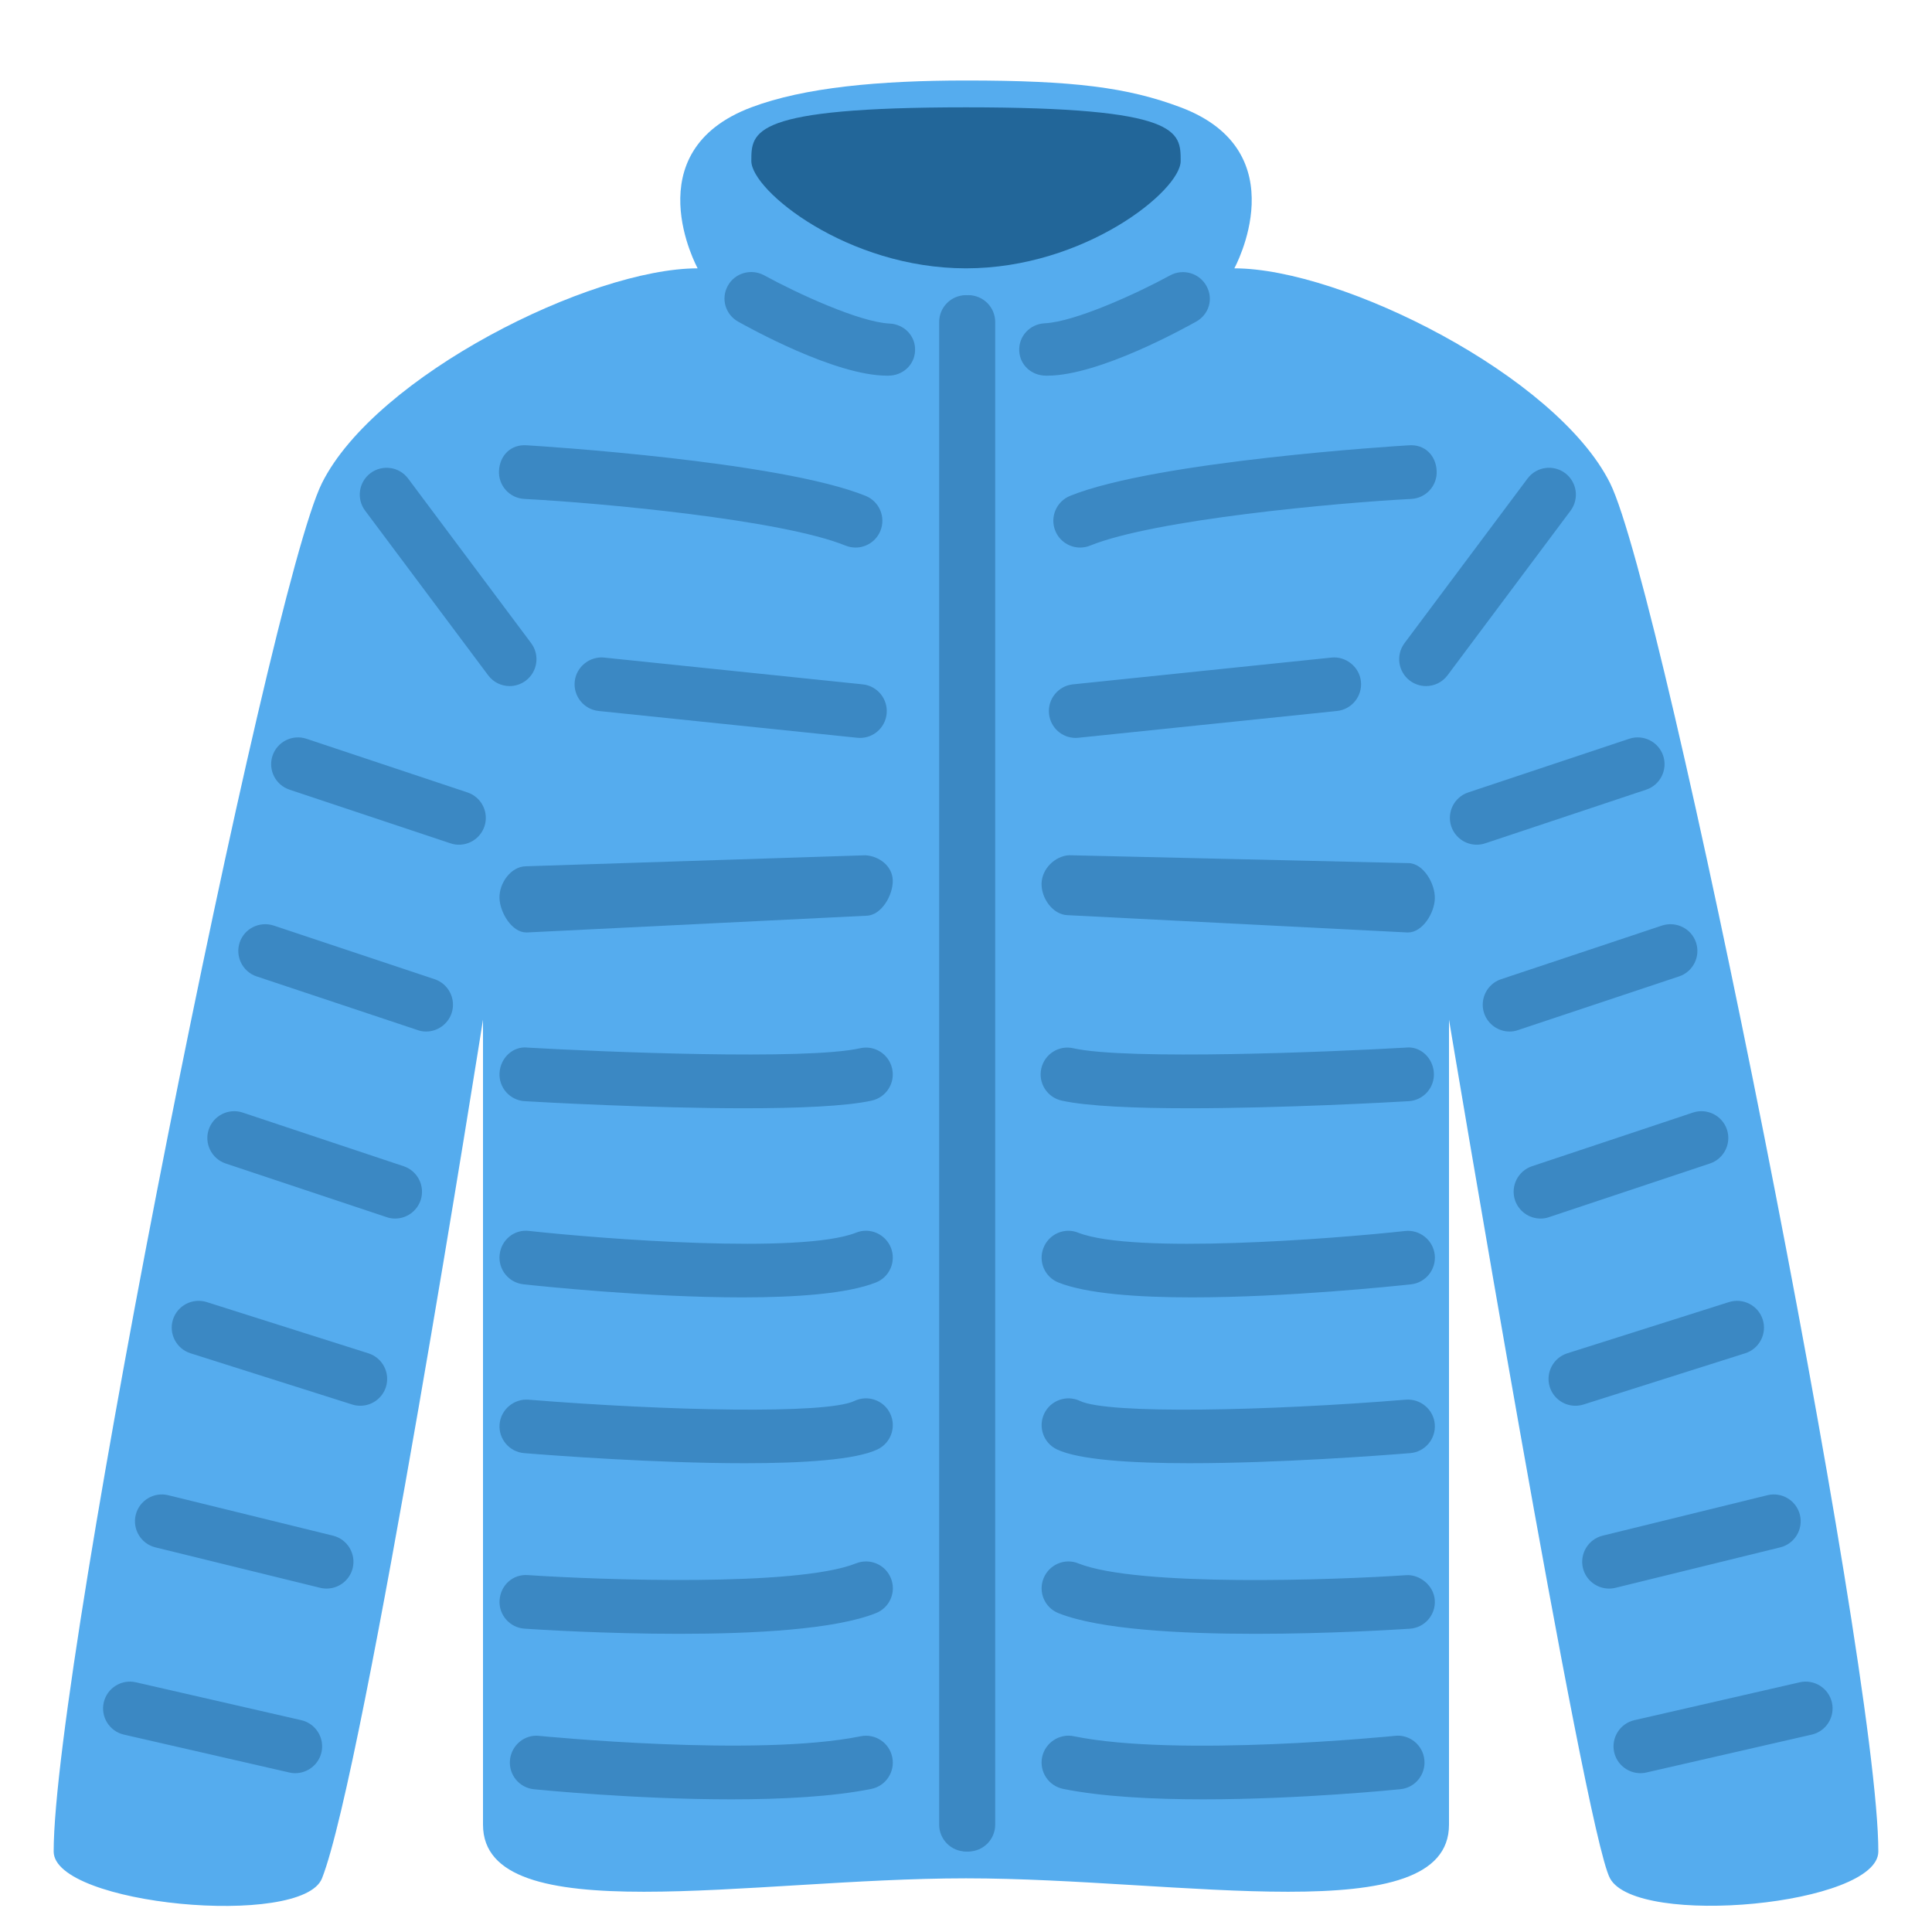 <svg width="50px" height="50px" xmlns="http://www.w3.org/2000/svg" viewBox="0 0 36 36"><path fill="#55ACEE" d="M30 9c-1-2-5-4-7-4 0 0 1.194-2.174-1-3-.987-.372-2-.5-4-.5-1.615 0-3.013.128-4 .5-2.194.826-1 3-1 3-2 0-6 2-7 4S1 30.969 1 34.5c0 1 4.632 1.43 5 .5.791-2 3-16 3-16v15c0 2 5 1 9 1s9 1 9-1V19s2.525 15.12 3 16c.499.923 5 .5 5-.5C35 30.969 31 11 30 9z"/><path fill="#269" d="M14 3c0-.552 0-1 4-1s4 .448 4 1-1.791 2-4 2-4-1.448-4-2z"/><path fill="#3B88C3" d="M18 34.5c-.276 0-.5-.224-.5-.5V6c0-.276.224-.5.5-.5s.5.224.5.5v28c0 .276-.224.5-.5.5zm-4.375-.972c-1.794 0-3.564-.177-3.675-.188-.275-.027-.475-.272-.447-.548.028-.273.273-.479.548-.446.041.003 4.044.401 5.985.007.272-.055.535.119.59.391.055.271-.119.534-.39.59-.72.145-1.669.194-2.611.194zm-.97-3.084c-1.378 0-2.627-.079-2.881-.096-.275-.019-.484-.257-.465-.532.019-.275.246-.49.533-.466 1.323.089 5.002.223 6.109-.219.257-.102.547.021.65.278.103.257-.022.548-.279.649-.763.306-2.28.386-3.667.386zm1.217-3.179c-1.65 0-3.551-.143-4.105-.188-.275-.022-.48-.264-.458-.538.023-.275.268-.479.539-.458 2.574.208 5.549.275 6.072.024.25-.119.548-.014.667.235s.014.548-.235.667c-.409.196-1.39.258-2.48.258zm-.039-3.09c-1.77 0-3.75-.208-4.08-.244-.274-.03-.473-.276-.443-.552.029-.274.272-.478.551-.442 1.344.147 5.059.438 6.091.032.255-.104.547.025.649.281.101.258-.025.548-.282.648-.527.208-1.472.277-2.486.277zm.047-3.524c-1.753 0-3.767-.112-4.102-.132-.276-.016-.486-.252-.47-.528.016-.275.249-.505.528-.47 1.382.08 5.187.237 6.189.012.27-.062.537.107.598.377.061.27-.108.537-.378.598-.475.106-1.379.143-2.365.143zm-4.073-3.276c-.27 0-.492-.371-.5-.642-.007-.276.211-.584.487-.591l6.328-.205c.246.011.506.191.513.467.007.276-.211.652-.487.659l-6.328.312h-.013zM16.552 7h-.024c-.973 0-2.588-.904-2.769-1.004-.242-.133-.331-.429-.197-.671.133-.242.438-.325.679-.194.606.333 1.775.872 2.334.898.276.013.489.233.476.508-.012.269-.234.463-.499.463zm10.02 5.784c-.104 0-.21-.033-.3-.1-.221-.166-.266-.479-.101-.7l2.293-3.068c.167-.222.48-.264.7-.1.221.166.266.479.101.7l-2.293 3.068c-.098.131-.248.2-.4.2z"/><path fill="#3B88C3" d="M18.044 34.5c-.276 0-.5-.224-.5-.5V6c0-.276.224-.5.5-.5s.5.224.5.5v28c0 .276-.224.5-.5.5zm9.473-18.76c-.209 0-.404-.132-.475-.342-.087-.262.055-.545.316-.632l3-1c.262-.087.545.054.633.316.087.262-.055.545-.316.632l-3 1c-.053.018-.106.026-.158.026zm.612 3.481c-.209 0-.404-.133-.475-.342-.087-.262.055-.545.316-.633l3-1c.263-.084.545.054.633.316.087.262-.055.545-.316.632l-3 1c-.053.019-.105.027-.158.027zm.576 3.485c-.209 0-.404-.133-.475-.342-.087-.262.055-.545.316-.633l3-1c.262-.087.545.055.633.316.087.262-.055.545-.316.633l-3 1c-.052.019-.105.026-.158.026zm.642 3.488c-.209-.003-.402-.139-.469-.349-.083-.263.063-.544.326-.628l3.014-.955c.263-.082.544.063.628.326.083.263-.063.544-.326.628l-3.014.955c-.054.017-.107.024-.159.023zm.594 3.405c-.208-.017-.392-.165-.445-.379-.065-.268.099-.539.367-.605l3.071-.754c.269-.065.539.099.605.367.065.268-.099.539-.367.605l-3.071.754c-.054.013-.107.017-.16.012zm.577 3.439c-.208-.02-.39-.171-.44-.386-.061-.269.107-.537.376-.599l3.082-.706c.269-.061.537.107.599.376.061.269-.107.537-.376.599l-3.082.706c-.053.013-.106.015-.159.01zm-8.099.49c-.942 0-1.891-.049-2.61-.195-.271-.056-.445-.319-.391-.59.056-.271.324-.446.59-.391 1.943.399 5.946-.003 5.985-.007.271-.032.521.171.548.446.028.275-.172.521-.446.548-.113.012-1.882.189-3.676.189zm.971-3.084c-1.388 0-2.904-.08-3.667-.385-.257-.102-.381-.393-.278-.649.103-.256.395-.383.649-.278 1.108.441 4.786.309 6.109.219.248-.017.514.189.532.466.019.275-.189.514-.466.532-.253.016-1.502.095-2.879.095zm-1.218-3.179c-1.091 0-2.071-.062-2.479-.258-.249-.119-.354-.418-.235-.667.119-.249.419-.353.667-.235.524.251 3.497.185 6.072-.024.271-.021.517.183.538.458.022.274-.183.516-.458.538-.553.045-2.455.188-4.105.188zm.038-3.09c-1.014 0-1.958-.068-2.485-.276-.257-.101-.383-.391-.281-.648.102-.257.392-.385.648-.281 1.031.404 4.746.115 6.09-.032.271-.03.521.167.552.442.03.275-.168.521-.442.552-.332.035-2.312.243-4.082.243zm-.064-3.524c1.753 0 3.767-.112 4.102-.132.276-.016.486-.252.47-.528-.016-.275-.249-.505-.528-.47-1.382.08-5.187.237-6.189.012-.269-.062-.537.107-.598.377-.061.27.108.537.378.598.476.106 1.38.143 2.365.143zm4.09-3.276h-.013l-6.328-.322c-.276-.007-.494-.315-.487-.591.007-.275.251-.511.513-.526l6.328.147c.276.007.494.383.487.659-.007.272-.229.633-.5.633zm-6.193-3.625c-.253 0-.47-.191-.496-.449-.028-.274.171-.52.445-.549l4.818-.499c.267-.028.521.171.549.446.028.274-.171.52-.445.549l-4.818.499-.053.003zm.084-3.547c-.197 0-.385-.118-.463-.312-.104-.256.02-.547.275-.651 1.6-.648 6.095-.93 6.307-.942.312-.025.511.199.524.474.015.276-.197.511-.474.525-1.393.072-4.783.383-5.982.869-.061.025-.125.037-.187.037zM9.496 12.784c.104 0 .21-.033.3-.1.221-.166.266-.479.101-.7L7.604 8.916c-.167-.222-.48-.264-.7-.1-.221.166-.266.479-.1.7l2.293 3.068c.097.131.248.2.399.2zm-.944 2.956c.209 0 .404-.132.475-.342.087-.262-.055-.545-.316-.632l-3-1c-.262-.087-.545.054-.633.316-.087.262.055.545.316.632l3 1c.052.018.105.026.158.026zm-.612 3.481c.209 0 .404-.133.475-.342.087-.262-.055-.545-.316-.633l-3-1c-.263-.084-.545.054-.633.316-.087.262.055.545.316.632l3 1c.052.019.105.027.158.027zm-.577 3.485c.209 0 .404-.133.475-.342.087-.262-.055-.545-.316-.633l-3-1c-.262-.087-.545.055-.633.316-.087.262.055.545.316.633l3 1c.053.019.106.026.158.026zm-.641 3.488c.209-.003.402-.139.469-.349.083-.263-.063-.544-.326-.628l-3.014-.955c-.263-.082-.544.063-.628.326-.083.263.063.544.326.628l3.014.955c.053.017.106.024.159.023zm-.595 3.405c.208-.017.392-.165.445-.379.065-.268-.099-.539-.367-.605l-3.071-.754c-.269-.065-.539.099-.605.367-.065.268.099.539.367.605l3.071.754c.055.013.108.017.16.012zm-.577 3.439c.208-.02.39-.171.44-.386.061-.269-.107-.537-.376-.599l-3.082-.706c-.269-.061-.537.107-.599.376-.061.269.107.537.376.599l3.082.706c.053.013.107.015.159.01zM16.025 13.75c.253 0 .47-.191.496-.449.028-.274-.171-.52-.445-.549l-4.818-.499c-.267-.028-.521.171-.549.446-.028.274.171.52.445.549l4.818.499.053.003zm-.083-3.547c.197 0 .385-.118.463-.312.104-.256-.02-.547-.275-.651-1.6-.648-6.095-.93-6.307-.942-.313-.026-.511.199-.525.473-.015.276.197.512.474.526 1.394.072 4.783.383 5.982.869.062.025.125.037.188.037zM19.492 7c-.266 0-.487-.193-.5-.461-.013-.276.201-.502.476-.515.561-.026 1.729-.56 2.334-.892.243-.132.548-.044.68.199.133.242.044.532-.197.664-.181.1-1.797 1.005-2.769 1.005h-.024z"/></svg>